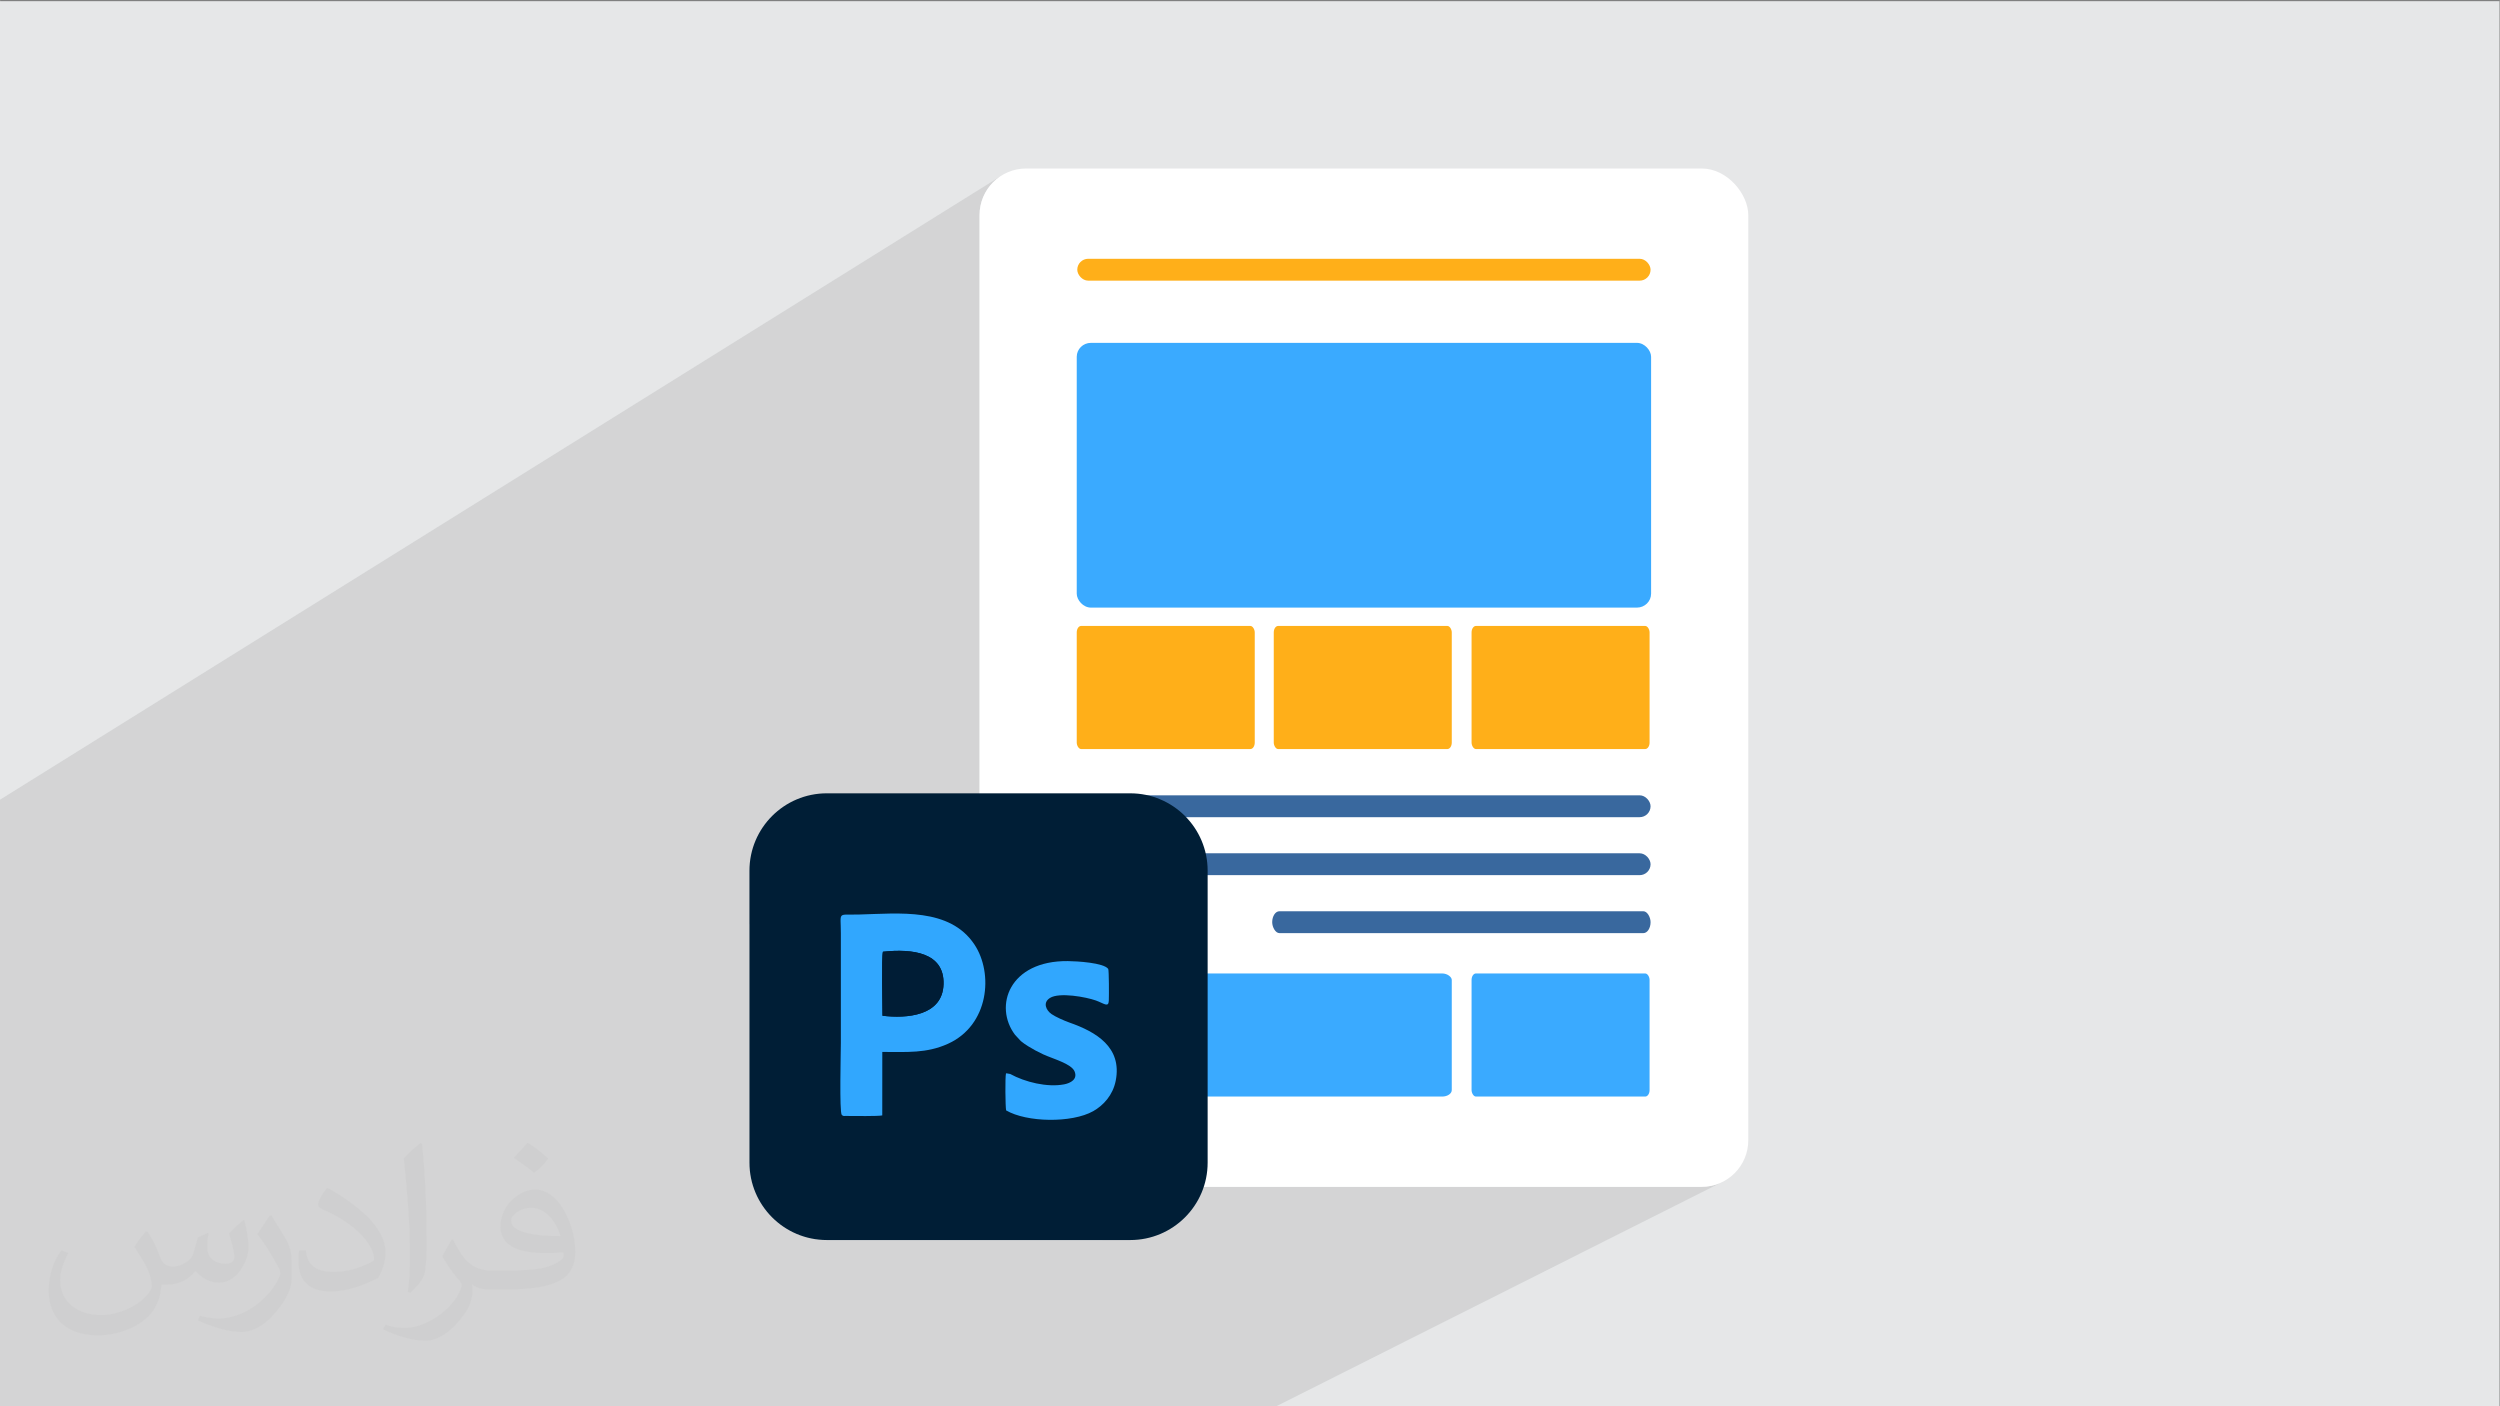 <?xml version="1.0" encoding="UTF-8"?>
<!DOCTYPE svg PUBLIC "-//W3C//DTD SVG 1.1//EN" "http://www.w3.org/Graphics/SVG/1.1/DTD/svg11.dtd">
<!-- Creator: CorelDRAW -->
<svg xmlns="http://www.w3.org/2000/svg" xml:space="preserve" width="3.703in" height="2.083in" version="1.1" style="shape-rendering:geometricPrecision; text-rendering:geometricPrecision; image-rendering:optimizeQuality; fill-rule:evenodd; clip-rule:evenodd"
viewBox="0 0 3703.33 2083.33"
 xmlns:xlink="http://www.w3.org/1999/xlink"
 xmlns:xodm="http://www.corel.com/coreldraw/odm/2003">
 <rect x="0" y="0" width="3703.33" height="2083.33" fill="#808080" stroke="none"/>
 <defs>
  <style type="text/css">
   <![CDATA[
    .fil9 {fill:#001D36}
    .fil7 {fill:#001E36}
    .fil8 {fill:#31A7FE}
    .fil4 {fill:#39689E}
    .fil5 {fill:#3AAAFF}
    .fil0 {fill:#E6E7E8}
    .fil6 {fill:#FFAF19}
    .fil3 {fill:white}
    .fil2 {fill:#373435;fill-opacity:0.031}
    .fil1 {fill:#373435;fill-opacity:0.102}
   ]]>
  </style>
 </defs>
 <g id="Layer_x0020_1">
  <polygon class="fil0" points="-2.67,1.74 3702.66,1.74 3702.66,2084.93 -2.67,2084.93 "/>
  <polygon class="fil1" points="1887.33,2084.93 1228.34,2084.93 1160.84,2084.93 763.91,2084.93 -2.67,2084.93 -2.67,2003.79 -2.67,1929.52 -2.67,1884.38 -2.67,1867.91 -2.67,1186.3 1481.5,261.46 1476.18,265.44 1471.27,269.9 1466.81,274.81 1462.83,280.13 1459.36,285.82 1456.44,291.85 1454.12,298.18 1452.41,304.78 1451.36,311.62 1451,318.65 1451,1175.25 1110.15,1369.52 1110.15,1722.41 1110.74,1734.13 1112.48,1745.51 1115.3,1756.5 1119.16,1767.03 1123.99,1777.05 1129.73,1786.5 1136.33,1795.32 1143.73,1803.46 1151.87,1810.86 1160.69,1817.46 1170.14,1823.2 1180.16,1828.03 1190.69,1831.89 1201.68,1834.71 1213.06,1836.45 1224.78,1837.04 1633.05,1837.04 1783.19,1758.22 2520.82,1758.22 2527.85,1757.86 2534.69,1756.81 2541.29,1755.1 2547.62,1752.78 2553.65,1749.86 "/>
  <path class="fil2" d="M219.02 1825.24c7,11 12,21 16,32 3,7 5,19 21,19 5,0 11,-1 17,-5 7,-3 12,-9 14,-17l6 -21 15 -7 1 1c-2,8 -2,15 -2,21 0,18 15,24 27,24 7,0 13,-3 13,-10 0,-8 -4,-22 -8,-35 7,-7 14,-14 22,-20l1 1c4,15 6,30 6,40 0,10 -4,20 -8,27 -7,14 -20,25 -36,25 -12,0 -25,-6 -34,-17l-1 0c-9,11 -22,20 -43,20l-7 0c-1,14 -4,24 -9,33 -13,25 -50,42 -85.01,42 -49,0 -73.01,-28 -73.01,-66 0,-23 7,-45 19,-60l10 4c-7,14 -12,27 -12,40 0,35 29,52 61,52 30,0 68.01,-20 75.01,-42 -2,-25 -12,-36 -26,-59 4,-7 10,-15 17,-23l1 0 0 0 2 1 0 0 0 0 0 0 0.02 -0.01 -0.01 0.01 0 0 0 0zm563.05 -132.01c10,6 20,14 30,23 -6,8 -12,15 -21,21 -10,-8 -20,-15 -30,-22 7,-8 14,-15 20,-22l1 0 0 0 0 0 0 0zm5 96.01c-17,0 -30,11 -30,19 0,17 33,23 73.01,23 -5,-20 -22,-42 -43,-42l0 0 -0.01 0zm-37 93.01c22,0 41,-1 55,-4 16,-4 30,-12 30,-18 0,-2 0,-3 -1,-5 -9,1 -19,1 -29,1 -29,0 -52,-7 -60,-23 -2,-4 -4,-10 -4,-15 0,-16 7,-32 19,-42 10,-9 21,-14 33,-14 20,0 37,17 48,42 6,14 11,30 11,51 0,14 -4,25 -12,34 -16,15 -45,21 -90.01,21l-20 0 0 0 -5 0c-11,0 -19,-2 -25,-7l-1 0c0,2 1,5 1,7 0,10 -3,23 -10,33 -20,30 -42,43 -60,43 -19,0 -42,-7 -63,-17l4 -7c7,3 16,5 29,5 34,0 78.01,-33 84.01,-64 -1,-3 -3,-6 -7,-10 -10,-12 -16,-22 -22,-32 5,-10 10,-18 14,-25l2 0c14,29 28,46 57,46l4 0 0 0 21 0 0 0 -3 0 0 0 0 0 0 0zm-146.01 31c2,-14 3,-29 3,-43l0 -21c0,-39 -5,-96.01 -9,-133.01 7,-8 17,-17 25,-23l2 1c5,47 7,101.01 7,151.01 0,13 -1,26 -2,35 -1,12 -8,21 -22,35l-3 -1 0 0 -1 -1 0 0 0 0 0 0zm-151.02 -62.01c1,18 10,33 41,33 20,0 36,-5 55,-14 3,-2 5,-3 5,-5 0,-12 -9,-27 -24,-41 -14,-13 -34,-25 -51,-32 -6,-3 -8,-5 -8,-8 0,-5 7,-17 13,-24l2 0c20,11 43,27 60,44 15,16 25,33 25,51 0,13 -4,26 -11,38 -22,11 -46,20 -70.01,20 -29,0 -48,-13 -48,-45 0,-3 0,-9 1,-16l10 0 0 0 0 -1 0 0 0 0 0 0 0 0 0.01 0zm-52 -52l18 29c7,11 13,22 13,41l0 24c0,19 -12,39 -32,60 -15,14 -29,20 -42,20 -19,0 -40,-6 -65,-17l3 -7c8,2 17,4 28,4 35,0 72.01,-26 88.01,-58 2,-4 3,-7 3,-9 0,-4 -2,-8 -4,-11 -9,-17 -19,-33 -30,-47 6,-9 12,-18 18,-27l2 0 0 0 0 -2 0 0 0 0 0 0 0 0 -0.01 0z"/>
  <g id="_2561131396432">
   <rect class="fil3" x="1451" y="249.63" width="1138.84" height="1508.59" rx="69.02" ry="69.02"/>
   <rect class="fil4" x="1595.78" y="1178.2" width="849.3" height="32.41" rx="16.21" ry="16.21"/>
   <rect class="fil4" x="1595.78" y="1264.08" width="849.3" height="32.41" rx="16.21" ry="16.21"/>
   <rect class="fil4" x="1884.55" y="1349.96" width="560.53" height="32.41" rx="10.7" ry="16.21"/>
   <rect class="fil5" x="1594.99" y="507.93" width="850.88" height="392.2" rx="21.01" ry="20.64"/>
   <rect class="fil6" x="1594.99" y="927.29" width="263.71" height="182.39" rx="6.51" ry="9.6"/>
   <rect class="fil6" x="1886.86" y="927.29" width="263.71" height="182.39" rx="6.51" ry="9.6"/>
   <rect class="fil6" x="2179.91" y="927.29" width="263.71" height="182.39" rx="6.51" ry="9.6"/>
   <rect class="fil6" x="1595.78" y="383.36" width="849.3" height="32.41" rx="16.21" ry="16.21"/>
   <rect class="fil5" x="1571.77" y="1442.1" width="578.8" height="182.39" rx="14.29" ry="9.6"/>
   <rect class="fil5" x="2179.91" y="1442.1" width="263.71" height="182.39" rx="6.51" ry="9.6"/>
   <g>
    <path class="fil7" d="M1224.78 1175.25l449.5 0c63.3,0 114.63,51.33 114.63,114.63l0 432.54c0,63.29 -51.33,114.62 -114.63,114.62l-449.51 0c-63.3,-0 -114.63,-51.33 -114.63,-114.63l0 -432.54c0,-63.3 51.33,-114.63 114.63,-114.63z"/>
    <g>
     <path class="fil8" d="M1307.23 1504.75c0,-14.05 -1.62,-87.44 0.65,-94.84 43.82,-4.72 91.1,1.09 89.81,48 -1.32,47.54 -55.44,51.16 -90.45,46.84zm-0.29 53.63c36.58,0 65.33,2.31 97.11,-12 61.05,-27.51 67.9,-104.43 39.28,-147.31 -36.56,-54.76 -111.35,-45.83 -171.24,-44.25 -32.48,0.85 -26.54,-5.18 -26.54,27.79l0 162.27c0,13.61 -2.37,102.31 1.34,106.79 2.44,2.17 2.86,1.52 7.08,1.55 11.24,0.06 46.92,0.57 52.91,-0.81l0.06 -94.01 -0.01 0z"/>
     <path class="fil8" d="M1490.37 1644.97c30.52,17.9 97.29,19 129.01,1.15 14.94,-8.4 29.17,-23.62 33.38,-45.2 9.7,-49.71 -29.35,-72.33 -68.54,-86.05 -7.59,-2.65 -20.98,-8.63 -26.64,-12.62 -8.09,-5.71 -13.31,-17.04 -2.09,-23.95 13.85,-8.54 53.31,-1.35 67.81,3.85 12.25,4.39 18.71,10.97 19.2,0.31 0.33,-6.98 0.3,-44.69 -0.85,-47.05 -6.6,-9.2 -46.53,-11.49 -59.87,-11.62 -86.95,-0.83 -110.05,66.99 -78.23,109.18l8.67 9.34c2.6,2.21 7.22,5.45 10.56,7.5 7.46,4.59 14.22,8.3 22.76,12.24 13.84,6.39 41.24,13.68 46.15,24.97 5.16,11.87 -6.03,17.58 -15.3,19.36 -24.97,4.79 -57.87,-3.22 -80.02,-15.39l-5.37 -0.94c-0.15,-0.28 -0.59,0.15 -0.85,0.28 -1.35,5.42 -0.95,48.85 0.24,54.66l0 -0.01z"/>
     <path class="fil9" d="M1307.23 1504.75c35.01,4.32 89.13,0.7 90.45,-46.84 1.3,-46.91 -45.98,-52.72 -89.81,-48 -2.26,7.4 -0.65,80.79 -0.65,94.84z"/>
    </g>
   </g>
  </g>
 </g>
</svg>
